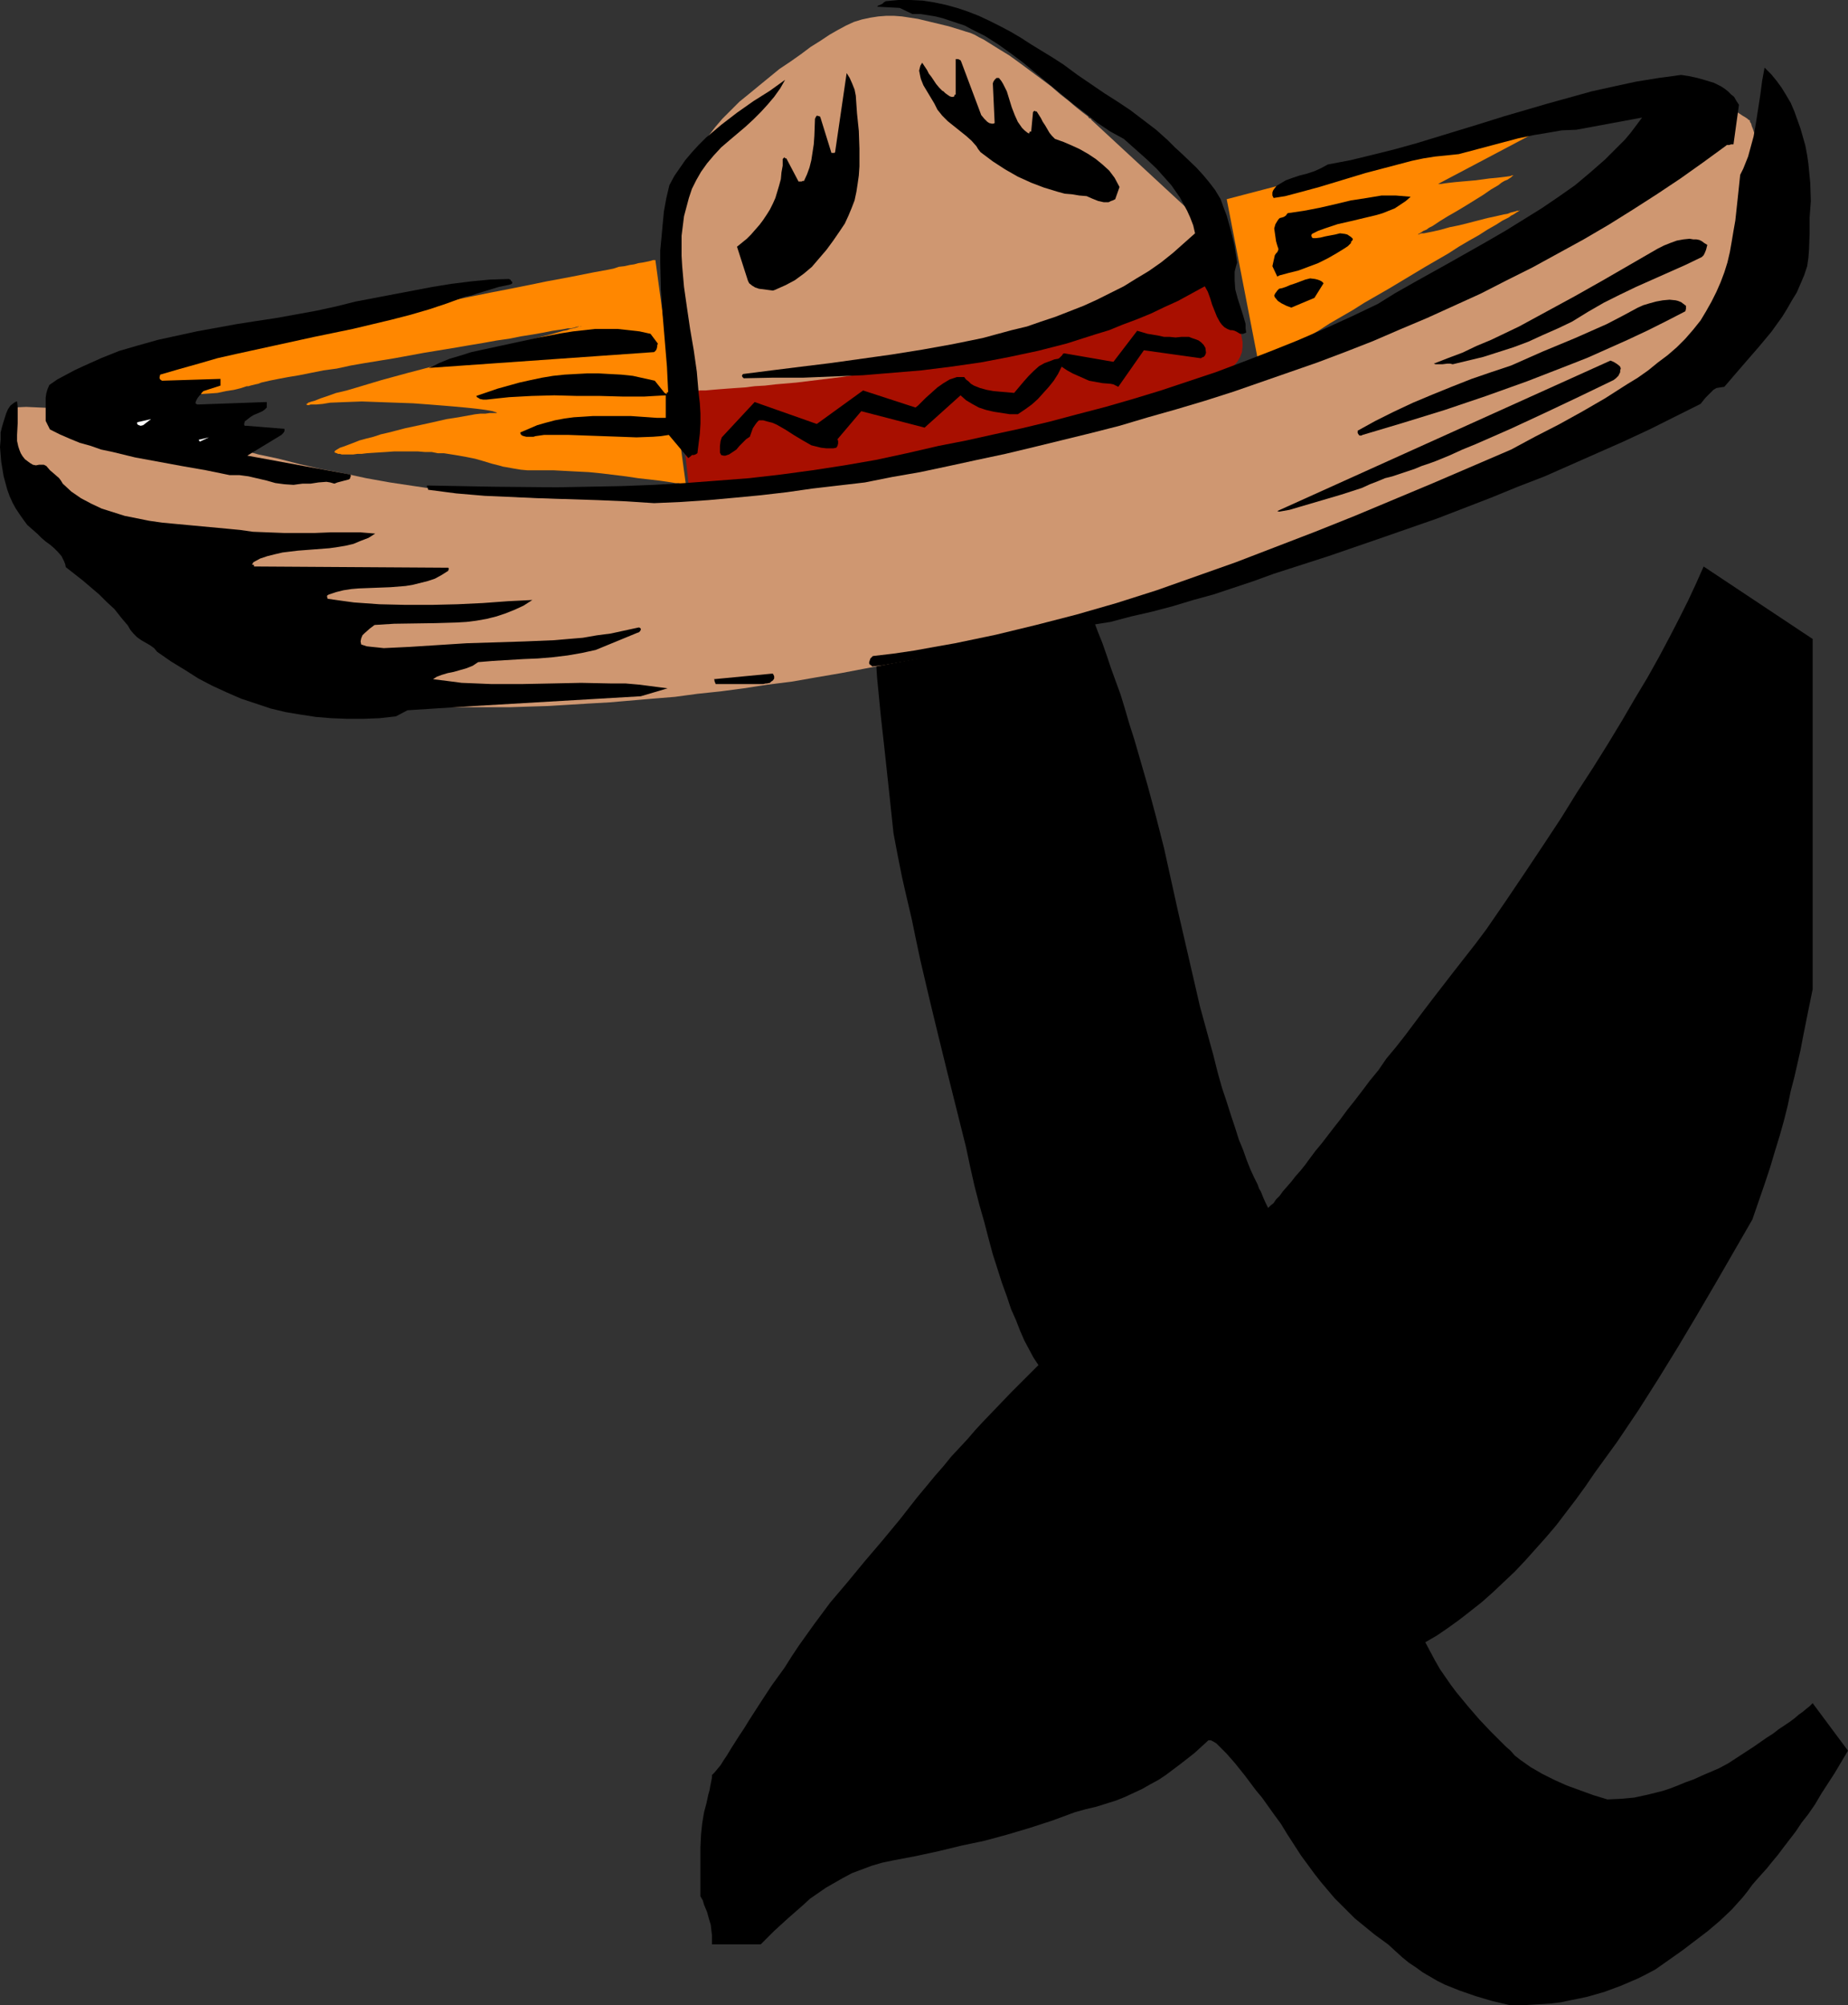 <?xml version="1.0" encoding="UTF-8" standalone="no"?>
<svg
   version="1.0"
   width="129.724mm"
   height="140.747mm"
   id="svg24"
   sodipodi:docname="Hat Dance X.wmf"
   xmlns:inkscape="http://www.inkscape.org/namespaces/inkscape"
   xmlns:sodipodi="http://sodipodi.sourceforge.net/DTD/sodipodi-0.dtd"
   xmlns="http://www.w3.org/2000/svg"
   xmlns:svg="http://www.w3.org/2000/svg">
  <rect width="100%" height="100%" fill="#333333" stroke="none"/>
  <sodipodi:namedview
     id="namedview24"
     pagecolor="#ffffff"
     bordercolor="#000000"
     borderopacity="0.25"
     inkscape:showpageshadow="2"
     inkscape:pageopacity="0.0"
     inkscape:pagecheckerboard="0"
     inkscape:deskcolor="#d1d1d1"
     inkscape:document-units="mm" />
  <defs
     id="defs1">
    <pattern
       id="WMFhbasepattern"
       patternUnits="userSpaceOnUse"
       width="6"
       height="6"
       x="0"
       y="0" />
  </defs>
  <path
     style="fill:#000000;fill-opacity:1;fill-rule:evenodd;stroke:none"
     d="m 262.6,147.209 2.424,0.162 h 2.101 l 2.101,0.162 1.939,0.323 1.778,0.162 1.616,0.323 1.454,0.485 1.454,0.323 1.293,0.485 1.293,0.485 2.101,1.131 0.808,0.485 0.808,0.646 1.454,1.293 1.293,2.424 1.131,2.585 1.131,2.747 1.293,2.909 1.131,3.07 1.293,3.232 1.131,3.232 1.131,3.393 1.293,3.555 1.293,3.555 1.131,3.717 1.131,3.878 1.293,4.04 1.131,3.878 2.424,8.403 2.262,8.403 2.101,8.241 3.717,16.805 3.878,16.805 1.939,8.403 2.262,8.241 1.293,4.686 1.131,4.525 1.131,4.04 1.293,3.878 1.131,3.555 1.131,3.393 0.97,3.07 1.131,2.747 0.97,2.747 0.97,2.424 0.97,2.101 0.97,1.939 0.323,0.97 0.485,0.808 0.646,1.616 0.646,1.454 0.646,1.293 0.646,-0.646 0.808,-0.646 0.646,-0.97 0.97,-0.97 0.808,-1.131 1.131,-1.293 1.131,-1.293 1.131,-1.454 1.293,-1.454 1.293,-1.616 1.293,-1.778 1.454,-1.939 1.616,-1.939 1.616,-2.101 1.616,-2.101 1.778,-2.262 1.778,-2.424 1.939,-2.424 2.101,-2.747 1.939,-2.585 2.262,-2.747 2.101,-3.07 2.424,-2.909 2.424,-3.07 2.424,-3.232 2.424,-3.232 2.586,-3.393 2.747,-3.555 2.747,-3.555 2.909,-3.717 2.909,-3.717 2.909,-3.878 5.333,-7.756 5.01,-7.433 4.848,-7.272 4.686,-7.11 4.202,-6.787 4.202,-6.464 4.04,-6.464 3.717,-6.14 3.394,-5.817 3.394,-5.656 3.07,-5.494 2.747,-5.171 2.586,-5.009 2.424,-4.848 2.101,-4.525 1.939,-4.363 28.926,19.229 v 92.915 l -1.293,6.302 -0.646,3.232 -0.646,3.232 -0.646,3.393 -0.808,3.555 -0.808,3.555 -0.97,3.717 -0.808,3.878 -0.97,3.878 -1.131,4.04 -1.293,4.201 -1.293,4.363 -1.454,4.363 -1.616,4.686 -1.616,4.686 -9.696,16.805 -5.01,8.564 -5.01,8.403 -5.171,8.403 -5.333,8.403 -5.656,8.403 -5.979,8.241 -2.424,3.555 -2.586,3.555 -2.586,3.393 -2.586,3.393 -2.747,3.232 -2.747,3.07 -2.747,3.07 -2.747,2.909 -2.909,2.747 -2.909,2.747 -2.909,2.585 -3.07,2.424 -2.909,2.262 -2.909,2.101 -3.07,2.101 -3.07,1.778 1.293,2.424 1.293,2.424 1.293,2.262 1.454,2.101 1.454,2.101 1.454,1.939 3.07,3.717 3.07,3.555 2.909,3.07 1.454,1.454 1.293,1.293 1.293,1.293 1.293,1.131 1.131,1.293 1.454,1.131 2.747,1.939 3.07,1.778 3.232,1.616 3.232,1.454 3.555,1.293 3.555,1.293 3.717,1.131 3.555,-0.162 3.555,-0.323 3.717,-0.808 3.878,-0.97 1.939,-0.646 2.101,-0.808 1.939,-0.808 2.262,-0.808 2.101,-0.97 2.262,-0.97 2.262,-0.97 2.424,-1.293 6.949,-4.525 3.232,-2.262 1.778,-1.131 1.454,-1.131 1.454,-0.97 1.454,-0.97 1.293,-0.97 1.131,-0.97 1.131,-0.808 0.97,-0.808 0.808,-0.646 0.808,-0.808 9.373,12.604 -3.555,5.979 -1.778,2.747 -1.778,2.747 -1.616,2.747 -1.778,2.585 -1.778,2.262 -1.616,2.424 -1.616,2.101 -1.616,2.101 -1.454,1.939 -1.616,1.939 -1.293,1.616 -1.454,1.616 -1.293,1.454 -1.131,1.293 -1.293,1.778 -1.293,1.616 -2.909,3.232 -3.07,2.909 -3.232,2.747 -3.394,2.585 -3.394,2.585 -7.11,5.009 -2.424,1.293 -2.262,1.131 -4.525,1.939 -4.363,1.616 -4.525,1.293 -2.262,0.485 -2.424,0.485 -2.262,0.485 -2.586,0.323 -2.586,0.162 -2.586,0.162 -2.747,0.162 h -2.909 l -4.848,-1.131 -4.363,-1.293 -4.202,-1.454 -4.04,-1.616 -1.939,-0.97 -1.939,-1.131 -1.939,-1.131 -1.778,-1.293 -1.939,-1.293 -1.778,-1.454 -1.778,-1.616 -1.939,-1.778 -3.555,-2.585 -3.555,-2.909 -1.778,-1.454 -1.778,-1.778 -1.778,-1.778 -1.778,-1.778 -1.778,-2.101 -1.778,-2.101 -1.778,-2.262 -1.778,-2.424 -1.778,-2.424 -1.778,-2.747 -1.778,-2.747 -1.778,-2.909 -1.778,-2.424 -1.616,-2.262 -1.616,-2.262 -1.616,-1.939 -1.454,-1.939 -1.454,-1.939 -1.293,-1.616 -1.293,-1.616 -1.131,-1.293 -1.131,-1.293 -0.97,-0.97 -0.97,-0.97 -0.808,-0.808 -0.808,-0.485 -0.646,-0.323 h -0.646 l -3.717,3.393 -3.717,2.909 -3.878,2.909 -1.939,1.293 -2.101,1.131 -2.262,1.293 -2.101,0.97 -2.424,1.131 -2.424,0.97 -2.586,0.808 -2.586,0.808 -2.747,0.646 -2.909,0.808 -6.141,2.262 -5.979,1.939 -5.979,1.778 -5.979,1.616 -6.141,1.293 -5.979,1.454 -5.979,1.293 -5.979,1.131 -3.07,0.646 -2.747,0.808 -2.586,0.97 -2.586,0.97 -2.424,1.293 -2.262,1.293 -2.262,1.293 -2.101,1.454 -2.101,1.454 -1.939,1.778 -3.878,3.393 -3.717,3.393 -3.555,3.555 h -12.928 v -2.424 l -0.162,-1.293 -0.162,-1.454 -0.485,-1.616 -0.485,-1.778 -0.808,-1.939 -0.323,-1.131 -0.646,-1.131 v -12.927 l 0.162,-3.393 0.162,-1.616 0.162,-1.454 0.485,-2.909 0.646,-2.424 0.485,-2.262 0.323,-1.131 0.162,-0.97 0.323,-1.616 0.162,-0.808 v -0.646 l 0.646,-0.646 0.808,-0.97 0.808,-0.97 0.808,-1.293 0.97,-1.454 0.97,-1.616 1.131,-1.778 1.131,-1.778 1.293,-1.939 1.293,-2.101 1.454,-2.262 1.454,-2.262 3.07,-4.686 3.394,-4.686 1.939,-3.07 1.939,-2.909 4.04,-5.656 4.202,-5.656 4.525,-5.332 4.525,-5.494 4.686,-5.494 4.686,-5.656 4.686,-5.979 2.424,-2.909 2.262,-2.747 2.262,-2.585 2.101,-2.585 2.262,-2.424 2.101,-2.262 1.939,-2.262 1.939,-2.101 3.878,-4.04 3.717,-3.878 3.717,-3.717 3.555,-3.555 -1.293,-1.939 -1.131,-2.101 -1.293,-2.424 -1.131,-2.585 -1.131,-2.909 -1.293,-2.909 -1.131,-3.393 -1.293,-3.555 -1.131,-3.555 -1.293,-4.04 -1.131,-4.201 -1.131,-4.363 -1.293,-4.525 -1.293,-5.009 -1.131,-5.009 -1.131,-5.332 -4.848,-19.391 -2.424,-9.857 -2.424,-10.019 -2.424,-10.342 -1.131,-5.332 -1.131,-5.494 -1.293,-5.494 -1.293,-5.656 -1.131,-5.656 -1.131,-5.979 -1.131,-10.665 -1.131,-10.503 -1.131,-10.18 -0.97,-10.019 -0.646,-9.857 -0.646,-9.695 -0.485,-9.695 -0.162,-9.695 0.646,0.162 h 0.808 l 0.97,0.162 1.293,0.323 1.293,0.162 1.454,0.323 1.616,0.485 1.939,0.485 1.939,0.323 2.262,0.485 2.424,0.646 2.586,0.485 2.909,0.646 3.07,0.485 3.232,0.646 z"
     id="path1" />
  <path
     style="fill:#a80f00;fill-opacity:1;fill-rule:evenodd;stroke:none"
     d="m 180.022,104.065 2.747,25.047 5.171,-0.162 5.494,-0.162 5.494,-0.323 5.494,-0.485 5.818,-0.646 5.656,-0.485 11.474,-1.616 11.635,-1.778 11.474,-2.101 5.656,-1.131 5.494,-1.131 5.494,-1.293 5.333,-1.131 5.171,-1.293 5.01,-1.293 4.848,-1.454 4.686,-1.293 4.525,-1.293 4.202,-1.293 4.04,-1.293 3.878,-1.293 3.394,-1.293 3.232,-1.293 2.909,-1.131 2.424,-1.293 1.131,-0.485 1.131,-0.646 0.97,-0.485 0.97,-0.646 0.646,-0.485 0.808,-0.485 0.485,-0.485 0.485,-0.485 0.97,-1.131 0.646,-1.131 0.485,-1.293 0.162,-1.454 v -1.293 l -0.323,-1.616 -0.323,-1.454 -0.485,-1.454 -1.293,-3.07 -3.07,-6.302 -0.646,-1.616 -0.485,-1.454 h -0.162 -0.162 l -0.485,0.162 -0.808,0.162 -0.808,0.162 -0.97,0.323 -1.293,0.162 -1.293,0.323 -1.454,0.485 -1.616,0.323 -1.778,0.323 -1.939,0.485 -2.101,0.485 -2.101,0.485 -2.262,0.485 -2.424,0.485 -2.424,0.646 -2.586,0.485 -2.747,0.646 -2.747,0.646 -5.656,1.293 -5.979,1.293 -6.302,1.454 -6.302,1.454 -13.09,2.909 -13.09,2.747 -6.464,1.454 -6.302,1.293 -6.141,1.454 -5.979,1.131 -5.656,1.293 -2.747,0.485 -2.586,0.485 -2.424,0.485 -2.424,0.485 -2.262,0.485 -2.262,0.485 -2.101,0.323 -1.939,0.485 -1.778,0.323 -1.616,0.162 -1.616,0.323 -1.293,0.323 -1.293,0.162 -0.97,0.162 h -0.97 l -0.808,0.162 h -0.485 z"
     id="path2" />
  <path
     style="fill:#cf9771;fill-opacity:1;fill-rule:evenodd;stroke:none"
     d="m 181.961,103.903 h 0.162 l 0.485,-0.162 h 0.808 0.97 l 1.293,-0.162 h 1.454 l 1.778,-0.162 1.939,-0.162 2.101,-0.162 2.262,-0.162 2.424,-0.162 2.586,-0.323 2.747,-0.162 2.747,-0.323 5.656,-0.485 11.797,-1.454 5.818,-0.808 2.747,-0.485 2.586,-0.485 2.586,-0.485 2.586,-0.485 2.262,-0.485 2.101,-0.646 2.101,-0.485 1.778,-0.646 1.616,-0.646 1.293,-0.646 1.293,-0.646 1.454,-0.646 1.454,-0.646 1.616,-0.485 3.394,-1.131 3.717,-1.131 4.04,-0.97 4.04,-0.97 8.403,-1.939 4.202,-0.97 4.04,-1.131 3.717,-0.97 3.555,-1.131 1.778,-0.485 1.454,-0.646 1.454,-0.646 1.454,-0.485 1.131,-0.646 1.131,-0.646 0.97,-0.808 0.808,-0.646 3.07,-2.747 2.909,-2.747 1.293,-1.131 1.454,-1.293 1.293,-0.97 1.131,-0.97 1.131,-0.97 0.97,-0.808 0.808,-0.808 0.808,-0.485 0.646,-0.485 0.323,-0.323 0.323,-0.323 h 0.162 L 289.587,31.833 v 0 l -0.162,-0.323 -0.485,-0.162 -0.323,-0.485 -0.646,-0.485 -0.646,-0.485 -0.808,-0.646 -0.808,-0.646 -0.97,-0.808 -1.131,-0.97 -2.262,-1.778 -2.424,-2.101 -2.586,-1.939 -5.656,-4.201 -2.909,-2.101 -2.909,-1.778 -2.586,-1.616 -1.293,-0.808 -1.293,-0.646 -1.131,-0.646 -1.131,-0.485 -1.131,-0.323 -0.97,-0.323 -3.717,-1.131 -4.04,-0.97 -4.04,-0.97 -2.101,-0.323 -2.101,-0.323 -2.101,-0.162 h -2.101 l -2.101,0.162 -2.101,0.323 -2.262,0.485 -2.101,0.646 -2.101,0.97 -2.101,1.131 -2.262,1.293 -2.424,1.616 -2.586,1.616 -2.586,1.939 -2.747,1.939 -2.909,1.939 -5.333,4.363 -2.747,2.262 -2.586,2.101 -2.262,2.262 -2.262,2.262 -1.939,2.262 -1.616,2.101 -1.293,2.101 -0.646,0.97 -0.485,0.97 -0.323,0.97 -0.485,1.131 -0.485,1.293 -0.323,1.454 -0.485,1.454 -0.485,1.616 -0.808,3.232 -0.808,3.878 -0.646,3.878 -0.808,4.201 -0.485,4.525 -0.323,4.525 -0.162,4.525 -0.162,4.686 0.162,4.686 0.323,4.686 0.646,4.525 0.808,4.525 0.485,2.101 z"
     id="path3" />
  <path
     style="fill:#ff8700;fill-opacity:1;fill-rule:evenodd;stroke:none"
     d="m 173.881,68.999 v 0 h -0.323 -0.323 l -0.485,0.162 -0.646,0.162 -0.808,0.162 -0.808,0.162 -1.131,0.162 -1.131,0.323 -1.131,0.162 -1.454,0.323 -1.454,0.162 -1.454,0.485 -1.616,0.323 -1.778,0.323 -1.778,0.323 -4.04,0.808 -4.202,0.808 -4.363,0.808 -4.686,0.97 -4.848,0.97 -5.01,0.97 -10.342,2.101 -10.504,2.101 -10.504,1.939 -5.171,1.131 -4.848,0.97 -4.848,0.808 -4.686,0.97 -4.363,0.808 -4.04,0.808 -3.878,0.646 -1.778,0.485 -1.616,0.323 -1.778,0.162 -1.454,0.323 -1.454,0.323 -1.131,0.162 -1.293,0.162 -1.131,0.323 -0.97,0.162 -0.808,0.162 -1.454,0.162 -1.454,0.485 -2.586,0.646 -2.262,0.97 -1.939,0.97 -1.778,0.97 -1.293,1.131 -1.293,1.131 -0.97,0.97 -0.808,1.131 -0.646,0.808 -0.485,0.97 -0.323,0.808 -0.162,0.485 -0.162,0.485 v 0.162 0.162 0 h 0.162 l 0.323,0.162 h 0.808 0.646 5.333 2.101 l 2.424,-0.162 4.848,-0.323 2.586,-0.162 2.262,-0.162 2.262,-0.485 2.101,-0.323 1.939,-0.485 1.454,-0.485 h 0.485 l 0.485,-0.162 0.646,-0.162 0.646,-0.162 0.808,-0.162 0.808,-0.323 2.101,-0.485 2.424,-0.485 2.586,-0.485 2.909,-0.485 3.232,-0.646 3.232,-0.646 3.555,-0.485 3.717,-0.808 3.717,-0.646 7.918,-1.293 7.918,-1.454 7.918,-1.293 3.717,-0.646 3.878,-0.646 3.555,-0.646 3.394,-0.485 3.232,-0.646 3.07,-0.485 2.747,-0.485 2.424,-0.485 2.262,-0.323 0.97,-0.162 0.808,-0.162 h 0.808 l 0.808,-0.162 0.485,-0.162 0.646,-0.162 h 0.323 0.323 l 0.162,-0.162 v 0 0.162 h -0.162 -0.323 l -0.485,0.162 -0.485,0.162 -0.646,0.162 -0.808,0.162 -0.808,0.323 -0.97,0.162 -1.131,0.323 -2.262,0.646 -2.586,0.646 -2.909,0.808 -3.232,0.808 -3.232,0.97 -3.555,0.97 -3.555,0.97 -15.029,4.04 -3.717,0.97 -3.555,0.97 -3.555,0.97 -3.232,0.97 -3.232,0.97 -2.747,0.808 -2.747,0.646 -2.262,0.808 -0.97,0.323 -0.97,0.323 -0.808,0.323 -0.808,0.323 -0.646,0.162 -0.485,0.162 -0.485,0.162 -0.323,0.323 h -0.162 v 0.162 0 l 0.323,0.162 h 0.323 l 0.485,-0.162 h 0.646 0.808 l 1.778,-0.162 1.939,-0.323 4.04,-0.162 4.363,-0.162 4.525,0.162 4.525,0.162 4.525,0.162 4.363,0.323 4.04,0.323 1.939,0.162 1.778,0.162 1.778,0.162 1.616,0.162 1.454,0.162 1.293,0.162 1.131,0.162 0.97,0.162 0.808,0.162 0.485,0.162 0.485,0.162 h 0.162 l -0.162,0.162 h -0.323 -0.646 -0.808 l -1.131,0.162 h -1.293 l -1.454,0.162 -1.778,0.323 -1.778,0.323 -1.939,0.323 -2.101,0.323 -2.101,0.485 -4.363,0.97 -4.525,0.97 -4.363,1.131 -2.101,0.485 -1.939,0.646 -1.939,0.485 -1.778,0.485 -1.616,0.646 -1.293,0.485 -1.293,0.485 -0.97,0.323 -0.808,0.485 -0.485,0.323 -0.162,0.323 0.162,0.162 0.485,0.162 0.323,0.162 h 0.485 l 0.485,0.162 h 0.646 0.646 0.808 0.97 l 1.131,-0.162 h 1.131 l 1.293,-0.162 2.424,-0.162 2.586,-0.162 2.262,-0.162 h 2.262 2.101 1.939 l 1.939,0.162 h 1.778 l 1.616,0.323 h 1.616 l 3.07,0.485 2.747,0.485 2.424,0.485 2.262,0.646 2.101,0.646 1.939,0.485 1.131,0.323 0.97,0.162 1.778,0.323 1.939,0.323 1.778,0.162 h 2.101 1.131 3.717 l 3.07,0.162 3.07,0.162 3.232,0.162 3.232,0.323 6.626,0.808 3.232,0.485 2.909,0.323 2.747,0.323 1.131,0.162 1.131,0.162 0.97,0.162 0.97,0.162 h 0.808 l 0.646,0.162 h 0.646 l 0.323,0.162 h 0.323 v 0 z"
     id="path4" />
  <path
     style="fill:#ff8700;fill-opacity:1;fill-rule:evenodd;stroke:none"
     d="m 421.291,27.794 -95.829,25.047 8.565,44.114 v 0 h 0.162 l 0.162,-0.323 0.323,-0.162 0.485,-0.162 0.485,-0.323 0.646,-0.323 0.646,-0.323 0.646,-0.485 0.808,-0.485 1.939,-1.131 2.101,-1.131 2.262,-1.454 2.586,-1.454 2.747,-1.616 2.747,-1.778 3.07,-1.778 3.07,-1.777 3.07,-1.939 6.464,-3.717 6.464,-3.878 3.232,-1.939 3.07,-1.778 3.07,-1.777 2.747,-1.778 2.747,-1.616 2.586,-1.454 2.262,-1.454 2.262,-1.293 1.778,-1.131 1.616,-0.808 0.646,-0.485 0.646,-0.323 0.485,-0.323 0.485,-0.323 0.323,-0.162 0.162,-0.162 h 0.162 v -0.162 0 l -0.162,0.162 h -0.485 l -0.485,0.162 -0.646,0.162 -0.646,0.162 -0.808,0.323 -0.97,0.162 -2.101,0.485 -2.262,0.485 -5.01,1.293 -2.586,0.646 -2.424,0.485 -2.262,0.646 -2.101,0.485 -0.808,0.162 -0.808,0.162 -0.808,0.162 h -0.646 l -0.485,0.162 -0.323,0.162 h -0.162 v 0 l 0.162,-0.162 0.323,-0.162 0.485,-0.323 0.485,-0.323 0.808,-0.323 0.646,-0.485 0.97,-0.485 1.939,-1.293 2.101,-1.293 2.262,-1.293 2.424,-1.454 4.686,-2.909 2.101,-1.454 1.939,-1.131 0.808,-0.646 0.808,-0.485 0.808,-0.323 0.485,-0.323 0.485,-0.323 0.323,-0.323 0.323,-0.162 v 0 0 h -0.162 -0.323 l -0.323,0.162 -1.131,0.162 -1.293,0.162 -1.454,0.162 -1.778,0.162 -3.555,0.485 -3.717,0.323 -1.778,0.162 -1.454,0.162 -1.293,0.162 -0.97,0.162 h -0.323 -0.323 -0.162 z"
     id="path5" />
  <path
     style="fill:#cf9771;fill-opacity:1;fill-rule:evenodd;stroke:none"
     d="m 3.232,108.104 -0.162,0.97 -0.162,0.808 -0.162,0.97 v 1.131 l 0.162,1.131 0.162,0.97 0.323,1.293 0.323,1.131 0.97,2.424 1.293,2.747 1.616,2.585 1.778,2.909 1.939,2.909 2.262,2.747 2.424,3.07 2.586,3.07 2.747,3.07 2.909,2.909 5.818,5.979 6.302,5.817 3.07,2.747 3.07,2.747 3.07,2.585 2.909,2.585 2.909,2.262 2.909,2.262 2.586,1.939 2.586,1.778 2.262,1.778 2.262,1.454 1.939,1.131 1.616,0.97 0.808,0.323 0.646,0.323 0.646,0.323 0.485,0.162 2.262,0.646 2.424,0.485 2.586,0.485 2.747,0.646 2.909,0.485 3.07,0.323 3.394,0.485 3.394,0.323 3.555,0.323 3.717,0.323 3.878,0.323 4.04,0.162 4.202,0.162 4.363,0.162 4.363,0.162 h 9.373 4.848 l 5.01,-0.162 5.171,-0.162 5.333,-0.323 5.333,-0.323 5.656,-0.323 5.656,-0.485 5.656,-0.485 5.979,-0.485 5.979,-0.808 6.141,-0.646 6.141,-0.808 6.302,-0.97 6.464,-0.808 6.464,-1.131 6.626,-1.131 6.787,-1.293 6.787,-1.293 6.949,-1.293 6.949,-1.454 7.11,-1.616 7.11,-1.778 7.272,-1.778 7.272,-1.939 7.434,-1.939 7.434,-2.101 7.595,-2.101 7.595,-2.424 7.757,-2.424 7.757,-2.424 7.757,-2.747 7.918,-2.747 7.918,-2.909 8.08,-3.07 7.918,-3.07 8.08,-3.232 8.242,-3.393 8.08,-3.555 8.242,-3.555 8.242,-3.878 8.242,-3.878 8.403,-4.04 8.403,-4.201 8.403,-4.363 8.403,-4.525 8.403,-4.525 8.403,-4.848 v 0 l 0.162,-0.323 v -0.485 l 0.162,-0.485 0.162,-0.808 0.162,-0.808 0.162,-0.97 0.323,-1.131 0.162,-1.131 0.323,-1.293 0.485,-2.909 0.485,-3.07 0.646,-3.393 0.97,-6.787 0.485,-3.393 0.323,-3.232 0.162,-3.07 0.162,-1.454 v -3.878 l -0.162,-0.97 v -0.97 l -0.646,-3.393 -0.808,-3.07 -0.808,-3.07 -0.485,-1.293 -0.323,-1.293 -0.485,-1.131 -0.323,-1.131 -0.323,-0.97 -0.323,-0.808 -0.162,-0.646 -0.323,-0.485 v -0.323 l -0.162,-0.162 h -0.162 l -0.323,-0.323 -0.485,-0.323 -0.808,-0.485 -0.97,-0.646 -0.97,-0.646 -2.262,-1.616 -2.424,-1.454 -0.97,-0.646 -0.97,-0.646 -0.808,-0.646 -0.646,-0.323 -0.323,-0.323 h -0.162 l -2.586,3.393 -2.747,3.555 -2.909,3.393 -3.07,3.393 -3.394,3.393 -3.232,3.232 -3.555,3.393 -3.555,3.07 -3.717,3.232 -3.878,3.07 -3.878,2.909 -4.04,2.909 -8.242,5.656 -4.04,2.747 -4.363,2.585 -4.202,2.424 -4.202,2.585 -4.202,2.262 -4.363,2.262 -8.565,4.201 -4.202,1.939 -4.202,1.778 -4.202,1.616 -4.202,1.616 -4.04,1.454 -3.878,1.293 -4.04,1.131 -3.717,1.131 -3.717,0.808 -3.717,0.808 v 0 h -0.162 l -0.485,0.162 -0.485,0.162 -0.646,0.162 -0.808,0.323 -0.97,0.162 -1.131,0.323 -1.131,0.323 -1.293,0.323 -1.454,0.485 -1.616,0.323 -1.616,0.485 -1.778,0.485 -1.939,0.485 -1.939,0.485 -1.939,0.646 -2.262,0.485 -4.525,1.293 -4.848,1.131 -5.171,1.293 -5.333,1.454 -5.494,1.293 -5.656,1.454 -5.818,1.454 -12.12,2.747 -11.958,2.747 -12.12,2.585 -5.818,1.131 -5.656,1.131 -5.656,1.131 -5.333,0.808 -5.171,0.808 -4.848,0.646 -2.262,0.323 -2.262,0.323 -2.101,0.162 -2.101,0.162 -2.101,0.162 h -1.778 l -1.778,0.162 h -1.778 l -8.565,0.646 -8.403,0.323 -8.08,0.162 h -7.918 l -7.757,-0.162 -7.434,-0.323 -7.272,-0.485 -7.11,-0.808 -6.787,-0.646 -6.626,-0.97 -6.464,-0.97 -6.302,-1.131 -5.979,-1.293 -5.979,-1.131 -5.656,-1.293 -5.656,-1.454 -5.333,-1.131 -5.333,-1.454 -5.01,-1.293 -5.01,-1.293 -4.848,-1.293 -4.686,-1.131 -4.525,-1.131 -4.363,-1.131 -4.363,-0.97 -4.04,-0.808 -4.202,-0.646 -4.04,-0.646 -3.717,-0.485 -3.878,-0.162 -3.555,-0.162 z"
     id="path6" />
  <path
     style="fill:#000000;fill-opacity:1;fill-rule:evenodd;stroke:none"
     d="m 254.035,174.357 5.01,-0.97 5.171,-0.97 20.2,-5.494 5.01,-1.131 5.171,-0.808 5.494,-1.454 5.656,-1.293 5.494,-1.454 5.333,-1.616 5.333,-1.454 5.333,-1.778 5.333,-1.778 5.333,-1.939 14.544,-4.686 14.544,-5.009 14.382,-5.009 14.221,-5.494 7.11,-2.909 7.11,-2.747 6.949,-3.07 6.949,-3.07 6.949,-3.07 6.949,-3.232 6.787,-3.393 6.787,-3.393 0.646,-0.808 0.646,-0.808 1.454,-1.454 0.646,-0.646 0.808,-0.485 0.97,-0.162 1.131,-0.162 2.909,-3.393 3.07,-3.555 3.232,-3.717 3.232,-3.878 2.909,-4.04 1.293,-2.101 1.293,-2.262 1.293,-2.101 0.97,-2.262 0.97,-2.262 0.808,-2.424 0.323,-2.262 0.162,-2.101 0.162,-4.363 v -4.201 l 0.323,-4.363 -0.162,-4.848 -0.485,-5.009 -0.323,-2.262 -0.485,-2.585 -0.646,-2.262 -0.646,-2.262 -0.808,-2.262 -0.808,-2.262 -0.97,-2.262 -1.131,-1.939 -1.293,-2.101 -1.293,-1.778 -1.454,-1.778 -1.778,-1.778 -0.646,3.555 -0.485,3.717 -1.131,7.272 -0.646,3.717 -0.97,3.555 -0.485,1.777 -0.646,1.616 -0.646,1.616 -0.808,1.616 -0.646,6.14 -0.646,5.979 -0.485,2.747 -0.485,2.909 -0.485,2.747 -0.646,2.747 -0.808,2.585 -0.97,2.585 -1.131,2.585 -1.293,2.585 -1.454,2.585 -1.454,2.424 -1.939,2.424 -2.101,2.424 -2.262,2.262 -2.424,2.101 -2.586,1.939 -2.586,2.101 -2.747,1.939 -2.909,1.778 -5.818,3.717 -6.141,3.555 -6.141,3.393 -6.302,3.232 -6.302,3.393 -20.685,8.887 -20.846,8.726 -10.504,4.201 -10.504,4.04 -10.504,4.04 -10.504,3.717 -10.504,3.717 -10.666,3.393 -10.666,3.07 -10.666,2.747 -10.666,2.585 -10.827,2.262 -5.494,0.97 -5.333,0.97 -5.494,0.808 -5.494,0.646 -0.323,0.323 -0.323,0.323 -0.162,0.485 -0.162,0.485 v 0.323 l 0.162,0.323 0.323,0.162 0.323,0.323 2.909,-0.323 5.494,-0.97 2.747,-0.485 2.747,-0.485 2.747,-0.162 h 2.909 l 2.747,0.323 v 0 z"
     id="path7" />
  <path
     style="fill:#000000;fill-opacity:1;fill-rule:evenodd;stroke:none"
     d="m 202.485,181.467 0.646,-0.162 h 0.323 l 0.808,-0.162 0.323,-0.323 0.485,-0.323 0.323,-0.485 v -0.485 -0.162 l -0.162,-0.323 -0.162,-0.323 h -0.485 l -15.19,1.454 0.162,0.162 v 0.323 l 0.323,0.808 z"
     id="path8" />
  <path
     style="fill:#000000;fill-opacity:1;fill-rule:evenodd;stroke:none"
     d="m 170.003,184.698 7.11,-2.101 -3.717,-0.485 -3.717,-0.485 -3.717,-0.323 h -3.878 l -7.918,-0.162 -7.757,0.162 -8.08,0.162 h -7.918 l -3.878,-0.162 -4.04,-0.162 -3.717,-0.485 -3.878,-0.485 0.485,-0.323 0.485,-0.323 1.293,-0.485 1.616,-0.485 1.616,-0.323 3.394,-0.97 1.616,-0.646 1.454,-0.97 3.878,-0.323 8.08,-0.485 3.878,-0.162 3.878,-0.323 4.04,-0.485 3.717,-0.646 3.717,-0.808 10.989,-4.525 0.485,-0.162 0.323,-0.323 0.162,-0.323 v -0.323 l -0.162,-0.162 -0.323,-0.162 -3.717,0.808 -3.717,0.808 -3.717,0.485 -3.717,0.646 -3.878,0.323 -3.717,0.323 -7.757,0.323 -15.514,0.485 -7.595,0.485 -7.595,0.485 -3.394,0.162 -3.394,0.162 -1.454,-0.162 -1.616,-0.162 -1.454,-0.162 -1.454,-0.485 -0.162,-0.808 0.162,-0.808 0.323,-0.808 0.485,-0.485 1.454,-1.293 0.646,-0.485 0.646,-0.485 2.586,-0.162 2.586,-0.162 10.989,-0.162 5.494,-0.162 2.747,-0.162 2.586,-0.323 2.747,-0.485 2.586,-0.646 2.424,-0.808 2.424,-0.97 2.424,-1.131 2.262,-1.454 -6.464,0.323 -6.626,0.485 -6.787,0.323 -6.787,0.162 h -6.949 l -6.949,-0.162 -6.787,-0.485 -3.555,-0.485 -3.394,-0.485 -0.162,-0.485 v -0.323 l 0.162,-0.162 0.323,-0.162 1.939,-0.646 1.939,-0.485 2.101,-0.323 1.939,-0.162 4.202,-0.162 4.202,-0.162 4.04,-0.323 1.939,-0.323 1.939,-0.485 1.939,-0.485 1.939,-0.646 1.778,-0.97 1.778,-1.131 v -0.162 l 0.162,-0.323 -0.162,-0.323 v 0 h -0.162 l -51.389,-0.323 v -0.323 l -0.162,-0.162 h -0.323 v 0 -0.162 l 0.162,-0.162 0.162,-0.323 1.778,-0.97 1.939,-0.646 1.939,-0.485 2.101,-0.485 4.04,-0.485 2.101,-0.162 2.101,-0.162 4.202,-0.323 2.262,-0.323 1.939,-0.323 2.101,-0.485 1.939,-0.808 2.101,-0.808 1.778,-1.131 -3.878,-0.323 h -8.08 l -4.04,0.162 h -8.242 l -4.202,-0.162 -4.04,-0.162 -3.394,-0.485 -3.394,-0.323 -13.898,-1.293 -3.394,-0.323 -3.394,-0.485 -3.232,-0.646 -3.232,-0.646 -3.07,-0.97 -3.07,-0.97 -2.747,-1.293 -2.747,-1.454 -2.586,-1.778 -2.262,-2.101 -0.485,-0.808 -0.485,-0.646 -1.293,-1.131 -1.131,-0.97 -0.97,-1.131 -0.646,-0.323 h -0.485 -0.808 l -0.808,0.162 -0.808,-0.162 -0.808,-0.485 -0.646,-0.485 -0.646,-0.485 -0.646,-0.808 -0.485,-0.808 -0.323,-0.808 -0.323,-0.97 -0.323,-1.454 v -1.616 l 0.162,-3.07 v -2.909 -1.293 l -0.162,-1.616 -0.485,0.162 -0.485,0.323 -0.808,0.646 -0.646,0.97 -0.485,1.131 -0.808,2.585 -0.323,1.131 -0.323,1.293 v 1.939 L 0,118.608 l 0.162,1.939 0.162,1.939 0.323,1.939 0.323,1.939 0.485,1.778 0.485,1.778 0.646,1.778 0.808,1.778 0.808,1.454 0.97,1.454 1.131,1.616 0.97,1.293 1.293,1.131 1.293,1.131 1.131,1.131 1.131,0.97 1.131,0.808 1.131,0.97 0.97,0.97 0.97,1.131 0.646,1.293 0.323,0.808 0.162,0.808 4.525,3.555 4.363,3.717 1.939,1.939 2.101,1.939 1.778,2.262 1.778,2.101 0.646,1.131 0.808,0.97 0.97,0.97 1.131,0.808 1.131,0.646 1.131,0.646 1.131,0.808 0.808,0.97 3.717,2.585 3.717,2.262 3.555,2.262 3.717,1.939 3.878,1.778 3.717,1.616 3.878,1.293 3.878,1.293 4.04,0.97 3.878,0.646 4.202,0.646 4.04,0.323 4.202,0.162 h 4.363 l 4.202,-0.162 4.363,-0.485 3.07,-1.616 17.614,-1.131 z"
     id="path9" />
  <path
     style="fill:#000000;fill-opacity:1;fill-rule:evenodd;stroke:none"
     d="m 339.36,135.736 2.747,-0.485 2.747,-0.808 5.494,-1.616 5.494,-1.616 5.494,-1.778 2.101,-0.97 2.101,-0.808 1.939,-0.808 1.939,-0.485 3.878,-1.293 1.939,-0.646 1.939,-0.808 1.939,-0.646 1.778,-0.646 3.555,-1.454 3.555,-1.616 3.555,-1.454 9.211,-4.04 9.05,-4.201 9.211,-4.363 9.05,-4.363 0.646,-0.485 0.646,-0.646 0.485,-0.97 v -0.485 l 0.162,-0.485 -0.162,-0.485 -0.323,-0.323 -0.646,-0.485 -0.808,-0.485 -0.808,-0.323 -88.395,39.913 z"
     id="path10" />
  <path
     style="fill:#000000;fill-opacity:1;fill-rule:evenodd;stroke:none"
     d="m 361.499,115.376 10.827,-3.232 10.989,-3.393 10.989,-3.717 10.827,-3.878 10.827,-4.201 5.333,-2.101 10.504,-4.686 5.171,-2.424 5.171,-2.585 5.01,-2.585 0.162,-0.646 v -0.323 -0.485 l -0.646,-0.485 -0.646,-0.485 -0.808,-0.323 -0.646,-0.162 -1.616,-0.162 -1.778,0.162 -1.778,0.323 -1.778,0.485 -1.616,0.485 -1.454,0.646 -4.202,2.262 -4.04,2.101 -8.403,3.717 -8.565,3.555 -8.403,3.717 -5.333,1.778 -5.171,1.778 -5.333,2.101 -5.171,2.101 -5.01,2.101 -5.171,2.424 -4.848,2.424 -4.686,2.585 v 0.646 l 0.323,0.485 0.162,0.162 h 0.162 0.323 z"
     id="path11" />
  <path
     style="fill:#000000;fill-opacity:1;fill-rule:evenodd;stroke:none"
     d="m 229.472,127.98 7.272,-1.454 7.434,-1.293 7.595,-1.616 7.434,-1.616 7.595,-1.616 7.434,-1.778 15.19,-3.717 7.595,-1.939 7.595,-2.262 7.434,-2.101 7.595,-2.262 7.595,-2.424 7.434,-2.585 7.434,-2.585 7.434,-2.585 7.272,-2.747 7.434,-2.909 7.11,-3.07 7.272,-3.07 7.11,-3.232 7.11,-3.232 6.949,-3.555 6.787,-3.393 6.787,-3.717 6.787,-3.717 6.626,-3.878 6.464,-4.04 6.302,-4.04 6.302,-4.201 6.141,-4.363 5.979,-4.363 0.162,-0.162 h 0.323 0.323 l 0.485,-0.162 h 0.646 l 1.454,-10.503 -0.646,-0.97 -0.646,-1.131 -0.808,-0.646 -0.808,-0.808 -0.808,-0.646 -0.97,-0.646 -1.939,-0.97 -2.101,-0.646 -2.262,-0.646 -2.262,-0.485 -2.101,-0.323 -5.979,0.808 -5.979,0.97 -5.979,1.293 -5.818,1.293 -5.818,1.616 -5.818,1.616 -11.635,3.393 -5.656,1.777 -5.818,1.778 -11.635,3.555 -5.818,1.616 -5.818,1.454 -5.979,1.454 -5.979,1.131 -1.778,0.97 -1.778,0.808 -1.939,0.646 -1.939,0.485 -1.939,0.646 -1.778,0.646 -1.616,0.97 -0.808,0.485 -0.646,0.808 -0.323,0.485 -0.162,0.485 v 0.808 l 0.323,0.646 3.07,-0.485 3.07,-0.808 5.979,-1.616 12.282,-3.717 6.141,-1.616 6.141,-1.616 3.07,-0.646 3.07,-0.485 3.232,-0.323 3.07,-0.323 7.918,-2.101 7.918,-2.101 3.878,-0.808 3.878,-0.646 3.717,-0.646 3.878,-0.162 17.453,-3.232 -1.454,1.939 -1.454,1.939 -1.616,1.939 -1.778,1.778 -3.555,3.555 -3.878,3.393 -4.04,3.393 -4.363,3.07 -4.525,3.07 -4.686,2.909 -4.686,2.909 -5.01,2.909 -9.696,5.494 -9.858,5.494 -4.848,2.747 -4.686,2.909 -7.11,3.393 -7.11,3.232 -7.11,3.07 -7.272,2.909 -7.11,2.747 -7.272,2.747 -7.272,2.424 -7.272,2.424 -7.434,2.262 -7.272,2.101 -7.434,1.939 -7.272,1.939 -7.434,1.778 -7.434,1.616 -7.272,1.616 -7.434,1.454 -8.403,1.939 -8.242,1.778 -8.403,1.454 -8.403,1.293 -8.403,1.131 -8.403,0.97 -8.403,0.646 -8.565,0.646 -8.403,0.485 -8.565,0.323 -8.565,0.162 -8.565,0.162 -17.13,-0.162 -17.291,-0.323 v 0.323 l 0.162,0.162 0.162,0.646 3.717,0.485 3.717,0.485 7.595,0.646 7.434,0.323 7.434,0.323 15.029,0.485 7.595,0.323 7.434,0.485 7.272,-0.323 7.11,-0.485 7.11,-0.646 6.787,-0.646 6.949,-0.808 6.787,-0.97 z"
     id="path12" />
  <path
     style="fill:#000000;fill-opacity:1;fill-rule:evenodd;stroke:none"
     d="m 385.416,96.631 4.04,-0.97 4.04,-0.97 4.04,-1.293 4.04,-1.293 3.878,-1.454 3.878,-1.778 4.04,-1.778 3.717,-1.777 4.202,-2.585 4.202,-2.424 4.202,-2.101 4.363,-2.101 8.726,-3.878 4.363,-1.939 4.363,-2.101 0.485,-0.485 0.323,-0.646 0.323,-0.808 0.323,-1.293 -0.808,-0.485 -0.646,-0.485 -0.646,-0.323 -0.808,-0.162 h -0.808 l -0.97,-0.162 -1.616,0.162 -1.778,0.323 -1.778,0.646 -1.616,0.646 -1.616,0.808 -7.272,4.201 -7.272,4.201 -7.434,4.201 -7.434,4.04 -7.434,4.04 -7.434,3.555 -3.878,1.616 -3.717,1.778 -3.878,1.454 -3.717,1.454 0.485,0.162 h 0.485 1.293 l 1.293,-0.162 h 0.808 z"
     id="path13" />
  <path
     style="fill:#000000;fill-opacity:1;fill-rule:evenodd;stroke:none"
     d="m 221.069,118.931 0.808,-0.162 0.323,-0.485 0.162,-0.646 v -0.646 l -0.162,-0.485 6.302,-7.433 16.806,4.363 9.534,-8.564 1.454,1.293 1.616,0.97 1.778,0.97 1.939,0.646 2.101,0.485 2.101,0.323 2.101,0.323 h 2.101 l 1.939,-1.293 1.778,-1.293 1.616,-1.454 1.454,-1.616 1.454,-1.616 1.293,-1.616 1.131,-1.778 0.97,-1.939 1.454,0.97 1.454,0.808 1.454,0.646 1.454,0.646 1.454,0.646 1.778,0.323 1.778,0.323 2.101,0.162 0.808,0.162 0.646,0.323 0.323,0.162 0.323,0.162 6.787,-9.695 15.029,2.101 h 0.162 l 0.162,-0.162 0.485,-0.162 0.323,-0.323 0.162,-0.323 0.162,-0.485 -0.162,-1.293 -0.485,-0.808 -0.646,-0.646 -0.646,-0.485 -0.808,-0.323 -0.97,-0.323 -0.808,-0.323 h -0.97 -0.97 l -1.616,0.162 -1.616,-0.162 h -1.454 l -1.454,-0.323 -2.909,-0.485 -2.747,-0.808 -6.302,8.241 -13.09,-2.262 -0.323,0.162 -0.162,0.323 -0.162,0.162 -0.323,0.323 -0.323,0.323 -0.323,0.162 -0.97,0.162 -0.808,0.323 -1.778,0.646 -1.454,0.808 -1.454,1.293 -1.293,1.293 -1.293,1.454 -2.586,3.07 -1.778,-0.162 -1.939,-0.162 -1.778,-0.162 -1.778,-0.323 -1.778,-0.485 -1.616,-0.646 -0.808,-0.485 -0.646,-0.646 -0.646,-0.485 -0.485,-0.646 h -0.97 -0.97 l -0.97,0.323 -0.97,0.323 -1.616,0.97 -1.616,1.131 -1.616,1.454 -1.454,1.293 -1.454,1.454 -0.646,0.646 -0.646,0.485 -13.898,-4.525 -12.282,8.887 -16.483,-5.817 -8.726,9.372 -0.162,0.485 -0.162,0.485 -0.162,1.293 v 1.131 0.646 l 0.323,0.646 0.646,0.162 h 0.485 l 0.485,-0.162 0.485,-0.162 0.97,-0.646 0.97,-0.646 0.808,-0.97 0.97,-0.97 0.808,-0.808 0.97,-0.646 0.808,-2.262 0.646,-0.97 0.485,-0.646 0.485,-0.485 h 1.131 l 1.131,0.323 1.293,0.323 1.131,0.485 2.262,1.293 2.262,1.454 2.424,1.454 1.131,0.646 1.131,0.646 1.293,0.323 1.293,0.323 1.454,0.162 h 1.293 z"
     id="path14" />
  <path
     style="fill:#000000;fill-opacity:1;fill-rule:evenodd;stroke:none"
     d="m 183.254,121.032 0.323,-0.323 h 0.485 l 0.485,-0.162 0.485,-0.323 0.323,-2.585 0.323,-2.585 0.162,-2.747 v -2.585 l -0.162,-2.747 -0.323,-2.747 -0.485,-5.656 -0.808,-5.656 -0.97,-5.656 -0.808,-5.494 -0.808,-5.656 -0.485,-5.494 -0.162,-2.747 v -2.585 -2.747 l 0.323,-2.585 0.323,-2.585 0.646,-2.424 0.646,-2.424 0.808,-2.424 1.131,-2.262 1.293,-2.262 1.616,-2.262 1.778,-2.101 1.939,-2.101 2.262,-1.939 4.202,-3.555 2.101,-1.939 1.939,-1.939 1.778,-1.939 1.778,-2.101 1.616,-2.262 1.293,-2.262 -4.04,2.909 -4.363,2.747 -4.363,3.07 -4.202,3.232 -2.101,1.778 -1.939,1.616 -1.939,1.939 -1.778,1.939 -1.778,2.101 -1.454,2.101 -1.454,2.101 -1.293,2.424 -0.808,3.393 -0.646,3.555 -0.323,3.393 -0.323,3.555 -0.323,3.393 v 3.393 l 0.162,6.948 0.485,6.948 1.131,13.574 0.323,6.787 h -0.323 v 0.162 l -0.162,0.323 v 0 0 l -0.162,-0.162 -0.323,-0.162 -2.586,-3.232 -2.909,-0.646 -2.909,-0.646 -3.07,-0.323 -3.07,-0.162 -2.909,-0.162 h -3.07 l -3.07,0.162 -2.909,0.162 -3.07,0.323 -2.909,0.485 -3.07,0.646 -2.909,0.646 -2.909,0.808 -2.909,0.808 -5.656,1.939 0.162,0.323 0.323,0.162 0.485,0.323 0.808,0.162 h 0.97 l 2.909,-0.323 3.07,-0.323 5.979,-0.323 5.979,-0.162 6.141,0.162 h 5.979 l 5.979,0.162 h 5.818 l 2.747,-0.162 2.909,-0.162 v 5.979 h -2.262 l -2.262,-0.162 -4.686,-0.323 h -5.01 -5.171 l -2.424,0.162 -2.586,0.162 -2.424,0.323 -2.586,0.485 -2.424,0.646 -2.262,0.646 -2.262,0.97 -2.262,0.97 0.162,0.485 0.323,0.323 0.485,0.162 0.646,0.162 h 1.293 0.646 l 0.485,-0.162 2.262,-0.323 h 2.262 4.363 l 9.05,0.323 4.525,0.162 4.363,0.162 4.363,-0.162 2.101,-0.162 2.101,-0.323 5.171,6.14 z"
     id="path15" />
  <path
     style="fill:#000000;fill-opacity:1;fill-rule:evenodd;stroke:none"
     d="m 329.825,88.552 0.808,-0.323 -0.162,-1.131 v -1.131 l -0.646,-2.262 -1.454,-4.525 -0.646,-2.424 -0.162,-2.424 v -1.131 -1.131 l 0.323,-1.293 0.323,-1.131 -0.646,-4.363 -0.97,-4.04 -1.131,-4.04 -0.808,-2.101 -0.808,-2.262 -1.454,-2.424 -1.616,-2.101 -1.616,-1.939 -1.778,-1.939 -3.717,-3.555 -1.939,-1.778 -1.939,-1.939 -3.07,-2.747 -3.394,-2.585 -3.394,-2.585 -3.394,-2.262 -3.555,-2.262 -3.555,-2.424 -3.555,-2.424 -3.717,-2.747 -2.747,-1.778 -2.909,-1.778 -2.909,-1.778 -2.747,-1.778 -2.747,-1.616 -2.747,-1.454 -2.909,-1.454 -2.747,-1.293 -2.909,-1.131 -2.909,-0.97 -2.909,-0.808 -3.07,-0.646 L 244.824,0.162 241.592,0 h -3.232 l -3.394,0.323 -0.485,0.323 -0.323,0.323 -0.646,0.323 -0.485,0.162 -0.323,0.323 5.979,0.323 3.394,1.616 h 2.101 l 2.101,0.323 1.939,0.323 1.939,0.485 1.939,0.646 1.939,0.646 1.939,0.646 1.778,0.97 3.555,1.777 3.555,2.262 3.394,2.424 3.232,2.424 6.626,5.494 6.464,5.332 3.394,2.585 3.232,2.585 3.394,2.262 3.555,1.939 2.909,2.585 2.909,2.585 2.909,2.747 2.586,2.909 1.293,1.454 1.131,1.616 1.131,1.616 0.97,1.778 0.97,1.778 0.808,1.778 0.808,2.101 0.485,2.101 -2.909,2.585 -2.909,2.585 -3.232,2.585 -3.232,2.262 -3.232,1.939 -3.394,2.101 -3.555,1.778 -3.555,1.777 -3.555,1.616 -3.717,1.454 -3.717,1.454 -3.878,1.293 -3.717,1.293 -4.04,0.97 -7.757,2.101 -7.918,1.616 -8.08,1.454 -8.08,1.293 -8.08,1.131 -8.08,1.131 -7.918,0.97 -7.757,0.97 -7.595,0.97 -0.162,0.162 -0.162,0.323 0.162,0.323 0.323,0.323 7.918,-0.162 h 7.918 l 7.918,-0.323 7.918,-0.323 7.757,-0.646 7.757,-0.646 7.757,-0.97 7.918,-1.131 7.595,-1.454 7.595,-1.616 7.595,-1.939 7.595,-2.424 3.717,-1.131 3.555,-1.454 3.878,-1.454 3.555,-1.454 3.717,-1.778 3.555,-1.616 3.555,-1.939 3.555,-1.939 0.808,1.454 0.646,1.778 0.485,1.616 0.646,1.616 0.646,1.616 0.808,1.454 0.485,0.646 0.646,0.646 0.808,0.485 0.808,0.323 h 0.485 l 0.646,0.162 0.646,0.323 0.808,0.485 h 0.323 z"
     id="path16" />
  <path
     style="fill:#000000;fill-opacity:1;fill-rule:evenodd;stroke:none"
     d="m 89.526,127.98 3.07,-0.808 0.323,-0.323 v -0.323 l 0.162,-0.162 v 0 -0.162 l -0.162,-0.323 -27.31,-5.009 9.05,-5.494 0.162,-0.162 0.323,-0.323 0.323,-0.485 v -0.646 l -10.019,-0.808 h -0.485 l -0.162,-0.162 v -0.162 -0.323 l 0.162,-0.485 v -0.162 h 0.162 l 0.808,-0.646 0.646,-0.485 0.808,-0.485 0.808,-0.323 1.454,-0.646 0.646,-0.485 0.485,-0.485 v -0.323 -0.323 -0.323 -0.485 l -18.099,0.646 h -0.323 l -0.323,-0.162 -0.162,-0.162 v -0.162 l 0.162,-0.485 0.323,-0.646 0.485,-0.646 0.485,-0.485 0.162,-0.323 0.162,-0.162 0.323,-0.323 4.525,-1.454 v -0.323 -0.323 -0.646 -0.485 l -15.514,0.485 -0.485,-0.323 -0.162,-0.323 v -0.323 l 0.162,-0.646 5.01,-1.454 5.171,-1.454 5.01,-1.454 5.01,-1.131 10.342,-2.262 10.342,-2.262 10.181,-2.101 10.181,-2.424 5.01,-1.293 5.01,-1.454 4.848,-1.616 4.848,-1.778 1.616,-0.323 1.454,-0.485 5.818,-1.777 1.616,-0.323 1.454,-0.323 0.323,-0.162 0.162,-0.162 v -0.323 l -0.162,-0.162 -0.162,-0.162 -0.162,-0.323 h -0.162 l -0.162,-0.162 -5.171,0.162 -5.01,0.485 -5.171,0.646 -5.01,0.808 -10.181,1.939 -10.181,1.939 -5.171,1.293 -5.171,1.131 -10.666,1.939 -5.333,0.808 -5.171,0.808 -10.666,1.939 -5.171,1.131 -5.171,1.131 -5.171,1.454 -5.01,1.454 -4.848,1.939 -4.686,2.101 -2.424,1.131 -4.525,2.424 -2.101,1.454 -0.485,1.131 -0.323,1.131 -0.162,1.131 v 1.293 4.848 l 1.131,2.262 2.586,1.293 2.586,1.131 2.747,1.131 2.909,0.808 2.747,0.97 3.07,0.646 5.979,1.454 6.141,1.131 6.141,1.131 6.464,1.131 6.302,1.293 h 1.293 1.293 l 2.424,0.323 4.848,1.131 2.262,0.646 2.424,0.323 2.424,0.162 1.131,-0.162 1.293,-0.162 h 1.131 0.97 l 2.101,-0.323 2.101,-0.162 0.97,0.162 1.131,0.323 z"
     id="path17" />
  <path
     style="fill:#000000;fill-opacity:1;fill-rule:evenodd;stroke:none"
     d="m 342.592,81.603 6.141,-2.585 2.424,-3.878 -0.485,-0.485 -0.646,-0.323 -0.485,-0.162 -0.646,-0.162 -1.293,-0.162 -1.293,0.323 -1.293,0.485 -1.293,0.485 -1.454,0.485 -1.131,0.485 -0.485,0.162 -0.485,0.162 -0.808,0.162 -0.485,0.485 -0.323,0.485 -0.162,0.162 -0.162,0.323 -0.162,0.323 0.162,0.485 0.808,0.97 0.97,0.646 1.293,0.646 z"
     id="path18" />
  <path
     style="fill:#000000;fill-opacity:1;fill-rule:evenodd;stroke:none"
     d="m 339.521,73.039 2.424,-0.646 2.586,-0.646 2.586,-0.97 2.586,-0.97 2.586,-1.293 2.262,-1.293 2.101,-1.293 0.97,-0.646 0.808,-0.808 v -0.323 l 0.323,-0.323 0.162,-0.323 V 63.344 l -0.485,-0.485 -0.485,-0.323 -0.485,-0.323 -0.646,-0.162 -1.293,-0.162 -1.293,0.323 -2.586,0.485 -1.293,0.323 -1.293,0.162 h -0.646 l -0.323,-0.162 -0.162,-0.485 v -0.162 l 0.162,-0.323 1.616,-0.808 1.778,-0.646 3.394,-1.131 3.555,-0.808 3.394,-0.808 3.394,-0.808 1.616,-0.485 1.616,-0.646 1.616,-0.646 1.454,-0.97 1.454,-0.97 1.293,-1.131 -1.939,-0.162 -1.939,-0.162 h -1.939 -1.939 l -3.878,0.646 -4.202,0.646 -4.04,0.97 -4.202,0.97 -4.202,0.808 -4.363,0.646 -0.485,0.646 -0.485,0.323 -0.485,0.162 -0.646,0.162 -0.323,0.323 -0.323,0.485 -0.485,0.808 -0.323,1.131 0.162,1.131 0.162,1.131 0.162,1.131 0.323,1.131 0.162,0.485 0.162,0.485 -0.162,0.485 -0.162,0.323 -0.323,0.323 -0.323,0.485 -0.646,2.909 1.293,2.747 z"
     id="path19" />
  <path
     style="fill:#ffffff;fill-opacity:1;fill-rule:evenodd;stroke:none"
     d="m 53.005,117.153 2.424,-1.131 -2.747,0.646 z"
     id="path20" />
  <path
     style="fill:#000000;fill-opacity:1;fill-rule:evenodd;stroke:none"
     d="m 173.558,93.4 0.323,-0.323 0.162,-0.162 0.162,-0.323 0.162,-0.646 v -0.323 l 0.162,-0.485 -1.939,-2.585 -2.909,-0.646 -2.909,-0.323 -2.909,-0.323 h -2.909 -3.07 l -2.909,0.323 -2.909,0.323 -3.07,0.485 -5.979,1.131 -5.979,1.293 -11.958,2.585 -3.07,0.97 -2.747,0.808 -2.747,1.131 -1.293,0.646 -1.454,0.646 z"
     id="path21" />
  <path
     style="fill:#ffffff;fill-opacity:1;fill-rule:evenodd;stroke:none"
     d="m 37.976,112.79 2.101,-1.616 -3.555,0.808 -0.162,0.162 v 0.162 l 0.162,0.323 0.323,0.162 0.485,0.162 z"
     id="path22" />
  <path
     style="fill:#000000;fill-opacity:1;fill-rule:evenodd;stroke:none"
     d="m 205.555,76.917 1.454,-0.646 1.454,-0.646 2.424,-1.293 2.424,-1.778 2.101,-1.778 1.939,-2.262 1.939,-2.262 1.778,-2.424 1.778,-2.585 1.293,-1.939 0.97,-2.101 0.808,-1.939 0.808,-2.101 0.485,-2.262 0.323,-2.101 0.323,-2.262 0.162,-2.424 v -4.686 l -0.162,-4.686 -0.485,-4.686 -0.323,-4.686 -0.323,-1.616 -0.646,-1.616 -0.646,-1.454 -0.808,-1.293 -3.07,21.007 v 0 l -0.162,0.162 h -0.323 -0.485 l -2.909,-9.372 -0.162,-0.323 h -0.162 l -0.485,-0.162 h -0.162 l -0.162,0.162 -0.162,0.323 -0.162,0.323 -0.162,4.525 -0.162,2.262 -0.323,2.101 -0.323,2.101 -0.485,1.939 -0.646,1.777 -0.808,1.778 h -0.323 l -0.323,0.162 h -0.323 -0.485 l -3.232,-6.14 h -0.323 l -0.162,-0.323 v 0 l -0.162,0.162 -0.323,0.323 v 1.778 l -0.323,1.778 -0.162,1.778 -0.485,1.777 -0.485,1.616 -0.485,1.616 -0.646,1.454 -0.808,1.616 -0.808,1.293 -0.97,1.454 -0.97,1.293 -1.131,1.293 -1.131,1.293 -1.131,1.131 -2.586,2.101 2.909,9.049 0.323,0.646 0.808,0.646 0.808,0.485 0.97,0.323 3.717,0.485 z"
     id="path23" />
  <path
     style="fill:#000000;fill-opacity:1;fill-rule:evenodd;stroke:none"
     d="m 294.112,53.648 0.646,-0.323 0.485,-0.162 0.646,-0.323 0.162,-0.485 0.97,-2.747 -1.293,-2.424 -1.454,-1.939 -1.778,-1.616 -1.778,-1.454 -1.939,-1.293 -2.262,-1.293 -2.101,-0.97 -2.262,-0.97 -2.262,-0.808 -0.808,-0.808 -0.646,-0.808 -1.131,-1.939 -0.646,-0.97 -0.485,-0.97 -1.131,-1.778 h -0.323 v 0 l -0.162,-0.162 h -0.162 l -0.162,0.162 -0.162,0.162 -0.485,5.171 h -0.323 l -0.162,0.162 v 0.323 h -0.162 l -0.323,-0.162 -0.808,-0.646 -0.646,-0.646 -1.131,-1.616 -0.808,-1.778 -0.808,-2.101 -1.293,-4.201 -0.97,-1.939 -0.485,-0.808 -0.646,-0.808 h -0.323 -0.323 l -0.485,0.485 -0.323,0.485 -0.162,0.485 0.485,10.503 -0.323,0.162 h -0.485 l -0.646,-0.162 -0.485,-0.323 -0.808,-0.808 -0.808,-0.97 -5.333,-14.22 -0.162,-0.323 -0.323,-0.162 -0.323,-0.162 h -0.646 v 8.887 0.485 l -0.323,0.162 v 0.323 l -0.323,0.162 h -0.485 l -0.485,-0.162 -1.131,-0.808 -0.485,-0.485 -0.323,-0.162 -0.808,-0.808 -0.808,-0.97 -1.293,-1.939 -0.646,-0.808 -0.485,-0.97 -1.293,-1.939 -0.485,0.808 -0.162,0.646 -0.162,0.646 0.162,0.808 0.162,0.808 0.162,0.646 0.646,1.616 0.97,1.616 0.97,1.616 0.97,1.616 0.808,1.616 1.293,1.616 1.454,1.454 3.232,2.585 1.616,1.293 1.454,1.293 1.293,1.454 0.485,0.808 0.646,0.808 3.232,2.424 3.232,2.101 3.394,1.939 3.555,1.616 3.394,1.293 3.717,1.131 1.778,0.485 1.939,0.162 1.939,0.323 1.939,0.162 1.454,0.646 1.616,0.646 1.454,0.323 h 0.646 z"
     id="path24" />
</svg>
